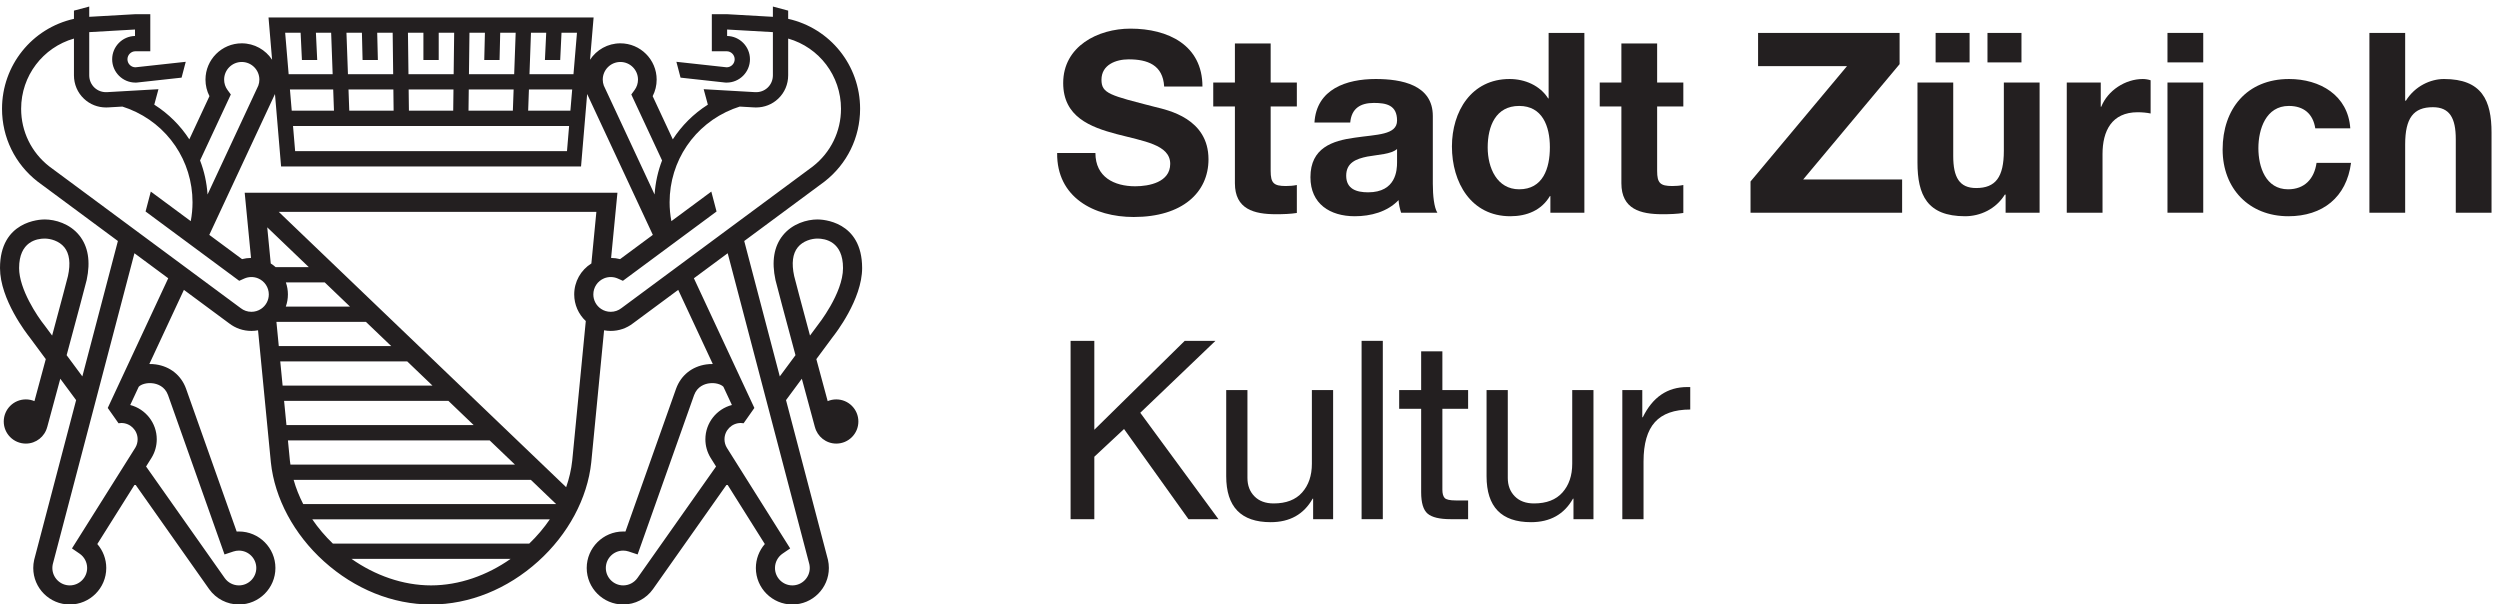 <?xml version="1.0" encoding="UTF-8" standalone="no"?>
<svg xmlns="http://www.w3.org/2000/svg" xmlns:xlink="http://www.w3.org/1999/xlink" xmlns:serif="http://www.serif.com/" width="100%" height="100%" viewBox="0 0 1034 250" version="1.1" xml:space="preserve" style="fill-rule:evenodd;clip-rule:evenodd;stroke-linejoin:round;stroke-miterlimit:2;">
    <g transform="matrix(4.167,0,0,4.167,0,0)">
        <path d="M108.618,33.831L108.618,42.656L117.591,33.831L120.641,33.831L113.179,40.97L120.938,51.531L117.963,51.531L111.568,42.582L108.618,45.334L108.618,51.531L106.262,51.531L106.262,33.831L108.618,33.831Z" style="fill:rgb(35,31,32);fill-rule:nonzero;"></path>
        <path d="M123.816,38.715L123.816,47.44C123.816,48.184 124.047,48.792 124.51,49.262C124.973,49.734 125.61,49.969 126.419,49.969C127.659,49.969 128.601,49.606 129.246,48.879C129.89,48.151 130.212,47.201 130.212,46.027L130.212,38.715L132.32,38.715L132.32,51.531L130.336,51.531L130.336,49.498L130.287,49.498C129.41,51.051 128.022,51.829 126.122,51.829C123.18,51.829 121.709,50.308 121.709,47.267L121.709,38.715L123.816,38.715Z" style="fill:rgb(35,31,32);fill-rule:nonzero;"></path>
        <rect x="135.146" y="33.831" width="2.106" height="17.7" style="fill:rgb(35,31,32);fill-rule:nonzero;"></rect>
        <path d="M143.165,34.872L143.165,38.715L145.719,38.715L145.719,40.573L143.165,40.573L143.165,48.605C143.165,48.986 143.24,49.258 143.389,49.424C143.538,49.59 143.91,49.672 144.504,49.672L145.719,49.672L145.719,51.531L143.984,51.531C142.893,51.531 142.132,51.349 141.703,50.986C141.273,50.622 141.058,49.912 141.058,48.853L141.058,40.573L138.876,40.573L138.876,38.715L141.058,38.715L141.058,34.872L143.165,34.872Z" style="fill:rgb(35,31,32);fill-rule:nonzero;"></path>
        <path d="M149.657,38.715L149.657,47.44C149.657,48.184 149.888,48.792 150.351,49.262C150.814,49.734 151.451,49.969 152.26,49.969C153.499,49.969 154.442,49.606 155.086,48.879C155.731,48.151 156.053,47.201 156.053,46.027L156.053,38.715L158.161,38.715L158.161,51.531L156.177,51.531L156.177,49.498L156.127,49.498C155.251,51.051 153.863,51.829 151.962,51.829C149.021,51.829 147.55,50.308 147.55,47.267L147.55,38.715L149.657,38.715Z" style="fill:rgb(35,31,32);fill-rule:nonzero;"></path>
        <path d="M167.767,38.417L167.767,40.648C166.181,40.648 165.011,41.065 164.259,41.9C163.507,42.734 163.131,44.036 163.131,45.804L163.131,51.531L161.025,51.531L161.025,38.715L163.007,38.715L163.007,41.417L163.057,41.417C164.033,39.417 165.503,38.417 167.47,38.417L167.767,38.417Z" style="fill:rgb(35,31,32);fill-rule:nonzero;"></path>
        <path d="M108.727,15.189C108.727,17.564 110.577,18.489 112.676,18.489C114.051,18.489 116.151,18.089 116.151,16.264C116.151,14.34 113.476,14.014 110.852,13.315C108.203,12.615 105.528,11.59 105.528,8.241C105.528,4.592 108.977,2.842 112.202,2.842C115.926,2.842 119.35,4.467 119.35,8.592L115.551,8.592C115.426,6.441 113.901,5.891 112.027,5.891C110.777,5.891 109.328,6.417 109.328,7.917C109.328,9.291 110.177,9.466 114.651,10.616C115.951,10.94 119.95,11.765 119.95,15.814C119.95,19.089 117.375,21.538 112.527,21.538C108.578,21.538 104.878,19.589 104.928,15.189L108.727,15.189Z" style="fill:rgb(35,31,32);fill-rule:nonzero;"></path>
        <path d="M126.121,8.191L128.72,8.191L128.72,10.565L126.121,10.565L126.121,16.964C126.121,18.164 126.42,18.464 127.621,18.464C127.995,18.464 128.345,18.438 128.72,18.364L128.72,21.138C128.119,21.238 127.345,21.263 126.645,21.263C124.471,21.263 122.572,20.763 122.572,18.189L122.572,10.565L120.422,10.565L120.422,8.191L122.572,8.191L122.572,4.317L126.121,4.317L126.121,8.191Z" style="fill:rgb(35,31,32);fill-rule:nonzero;"></path>
        <path d="M138.666,14.79C138.067,15.314 136.817,15.34 135.717,15.54C134.618,15.764 133.618,16.139 133.618,17.439C133.618,18.763 134.643,19.089 135.792,19.089C138.567,19.089 138.666,16.889 138.666,16.114L138.666,14.79ZM130.468,12.165C130.668,8.841 133.643,7.842 136.542,7.842C139.117,7.842 142.216,8.416 142.216,11.515L142.216,18.239C142.216,19.414 142.341,20.589 142.665,21.113L139.067,21.113C138.942,20.714 138.841,20.288 138.817,19.863C137.692,21.038 136.042,21.463 134.467,21.463C132.018,21.463 130.069,20.238 130.069,17.589C130.069,14.665 132.268,13.965 134.467,13.665C136.642,13.34 138.666,13.415 138.666,11.965C138.666,10.44 137.617,10.216 136.368,10.216C135.018,10.216 134.143,10.765 134.018,12.165L130.468,12.165Z" style="fill:rgb(35,31,32);fill-rule:nonzero;"></path>
        <path d="M150.787,10.515C148.461,10.515 147.662,12.515 147.662,14.639C147.662,16.664 148.586,18.789 150.787,18.789C153.135,18.789 153.835,16.739 153.835,14.615C153.835,12.515 153.085,10.515 150.787,10.515ZM153.885,19.464L153.835,19.464C153.01,20.863 151.561,21.463 149.912,21.463C146.012,21.463 144.113,18.114 144.113,14.54C144.113,11.065 146.038,7.842 149.836,7.842C151.361,7.842 152.861,8.491 153.661,9.765L153.71,9.765L153.71,3.267L157.259,3.267L157.259,21.113L153.885,21.113L153.885,19.464Z" style="fill:rgb(35,31,32);fill-rule:nonzero;"></path>
        <path d="M164.481,8.191L167.081,8.191L167.081,10.565L164.481,10.565L164.481,16.964C164.481,18.164 164.781,18.464 165.981,18.464C166.355,18.464 166.706,18.438 167.081,18.364L167.081,21.138C166.48,21.238 165.706,21.263 165.005,21.263C162.831,21.263 160.932,20.763 160.932,18.189L160.932,10.565L158.783,10.565L158.783,8.191L160.932,8.191L160.932,4.317L164.481,4.317L164.481,8.191Z" style="fill:rgb(35,31,32);fill-rule:nonzero;"></path>
        <path d="M173.751,18.013L183.324,6.566L174.5,6.566L174.5,3.267L188.547,3.267L188.547,6.367L178.975,17.814L188.797,17.814L188.797,21.113L173.751,21.113L173.751,18.013Z" style="fill:rgb(35,31,32);fill-rule:nonzero;"></path>
        <path d="M197.269,3.267L200.643,3.267L200.643,6.192L197.269,6.192L197.269,3.267ZM192.121,3.267L195.495,3.267L195.495,6.192L192.121,6.192L192.121,3.267ZM202.443,21.113L199.069,21.113L199.069,19.313L198.994,19.313C198.094,20.763 196.544,21.463 195.044,21.463C191.271,21.463 190.321,19.339 190.321,16.139L190.321,8.191L193.87,8.191L193.87,15.489C193.87,17.614 194.495,18.664 196.144,18.664C198.069,18.664 198.894,17.589 198.894,14.965L198.894,8.191L202.443,8.191L202.443,21.113Z" style="fill:rgb(35,31,32);fill-rule:nonzero;"></path>
        <path d="M205.139,8.191L208.513,8.191L208.513,10.591L208.563,10.591C209.213,8.966 210.962,7.842 212.687,7.842C212.937,7.842 213.237,7.891 213.462,7.967L213.462,11.265C213.137,11.19 212.613,11.14 212.188,11.14C209.588,11.14 208.688,13.015 208.688,15.29L208.688,21.113L205.139,21.113L205.139,8.191Z" style="fill:rgb(35,31,32);fill-rule:nonzero;"></path>
        <path d="M215.135,8.191L218.685,8.191L218.685,21.113L215.135,21.113L215.135,8.191ZM218.685,6.192L215.135,6.192L215.135,3.267L218.685,3.267L218.685,6.192Z" style="fill:rgb(35,31,32);fill-rule:nonzero;"></path>
        <path d="M229.806,12.74C229.581,11.291 228.657,10.515 227.182,10.515C224.908,10.515 224.158,12.815 224.158,14.715C224.158,16.564 224.882,18.789 227.107,18.789C228.756,18.789 229.706,17.739 229.931,16.164L233.355,16.164C232.906,19.589 230.531,21.463 227.132,21.463C223.233,21.463 220.609,18.714 220.609,14.84C220.609,10.815 223.008,7.842 227.206,7.842C230.256,7.842 233.055,9.441 233.281,12.74L229.806,12.74Z" style="fill:rgb(35,31,32);fill-rule:nonzero;"></path>
        <path d="M235.178,3.267L238.727,3.267L238.727,9.991L238.802,9.991C239.703,8.541 241.251,7.842 242.577,7.842C246.35,7.842 247.3,9.966 247.3,13.165L247.3,21.113L243.751,21.113L243.751,13.815C243.751,11.69 243.126,10.64 241.477,10.64C239.552,10.64 238.727,11.715 238.727,14.34L238.727,21.113L235.178,21.113L235.178,3.267Z" style="fill:rgb(35,31,32);fill-rule:nonzero;"></path>
        <path d="M78.825,27.395C78.553,26.138 78.673,25.18 79.183,24.548C79.7,23.907 80.56,23.679 81.139,23.679C81.901,23.679 83.675,23.965 83.675,26.607C83.675,29.13 81.18,32.253 81.155,32.284L80.397,33.307C79.553,30.165 78.88,27.645 78.825,27.395ZM80.335,56.009C80.36,56.129 80.374,56.253 80.374,56.377C80.374,57.329 79.6,58.104 78.647,58.104C77.695,58.104 76.921,57.329 76.921,56.377C76.921,55.807 77.203,55.273 77.675,54.95L78.429,54.435L72.147,44.447C71.992,44.194 71.91,43.902 71.91,43.603C71.91,42.711 72.636,41.985 73.527,41.985C73.622,41.985 73.716,41.995 73.808,42.011L74.876,40.492L68.873,27.619L72.228,25.136L80.335,56.009ZM63.268,57.374C62.943,57.831 62.417,58.104 61.858,58.104C60.906,58.104 60.132,57.329 60.132,56.377C60.132,55.425 60.906,54.651 61.858,54.651C62.046,54.651 62.229,54.68 62.404,54.739L63.287,55.033L68.893,39.217C69.214,38.34 69.957,38.109 70.371,38.049C70.996,37.958 71.566,38.144 71.802,38.388L72.646,40.199C71.134,40.591 70.013,41.969 70.013,43.603C70.013,44.252 70.191,44.887 70.536,45.448L71.073,46.303L63.268,57.374ZM61.699,30.57L61.68,30.585C61.374,30.823 61.007,30.949 60.617,30.949C60.275,30.949 59.944,30.85 59.662,30.661C59.179,30.34 58.892,29.802 58.892,29.223C58.892,28.523 59.31,27.897 59.956,27.628C60.389,27.448 60.893,27.455 61.321,27.646L61.827,27.872L71.122,20.992L70.603,19.016L66.639,21.95C66.522,21.337 66.462,20.712 66.462,20.08C66.462,15.97 68.93,12.334 72.748,10.817C72.828,10.784 73.153,10.671 73.422,10.579L74.853,10.661C74.917,10.665 74.981,10.666 75.046,10.666C75.87,10.666 76.642,10.363 77.236,9.801C77.878,9.196 78.231,8.368 78.231,7.47L78.231,3.828C81.311,4.708 83.474,7.524 83.474,10.799C83.474,13.048 82.456,15.132 80.681,16.518L61.699,30.57ZM56.799,45.701C56.704,46.607 56.495,47.495 56.194,48.357L27.666,21.028L59.194,21.028L58.697,26.151C57.647,26.806 56.994,27.956 56.994,29.223C56.994,30.236 57.416,31.188 58.143,31.867L56.799,45.701ZM52.532,53.953L33.038,53.953C32.274,53.22 31.588,52.413 30.998,51.55L54.572,51.55C53.981,52.414 53.296,53.221 52.532,53.953ZM42.785,58.104C39.98,58.102 37.215,57.105 34.887,55.47L50.684,55.47C48.355,57.105 45.591,58.102 42.785,58.104ZM29.145,47.63L52.693,47.63L55.201,50.032L30.095,50.032C29.698,49.26 29.377,48.456 29.145,47.63ZM28.773,45.709L28.579,43.71L48.601,43.71L51.109,46.112L28.827,46.112C28.808,45.978 28.787,45.844 28.773,45.709ZM28.198,39.79L44.509,39.79L47.017,42.193L28.432,42.193L28.198,39.79ZM27.817,35.87L40.417,35.87L42.925,38.272L28.051,38.272L27.817,35.87ZM27.437,31.95L36.324,31.95L38.833,34.352L27.671,34.352L27.437,31.95ZM24.954,30.949C24.564,30.949 24.197,30.823 23.893,30.585L4.89,16.518C3.115,15.132 2.098,13.048 2.098,10.799C2.098,7.524 4.261,4.708 7.34,3.828L7.34,7.47C7.34,8.368 7.693,9.196 8.335,9.801C8.93,10.363 9.701,10.666 10.525,10.666C10.59,10.666 10.654,10.665 10.719,10.661L12.15,10.579C12.418,10.671 12.743,10.784 12.823,10.817C16.642,12.334 19.109,15.97 19.109,20.08C19.109,20.712 19.049,21.337 18.933,21.95L14.968,19.016L14.449,20.992L23.744,27.872L24.25,27.646C24.679,27.455 25.183,27.448 25.615,27.628C26.263,27.897 26.681,28.523 26.681,29.223C26.681,29.802 26.393,30.34 25.91,30.661C25.627,30.85 25.296,30.949 24.954,30.949ZM10.695,40.492L11.764,42.011C11.855,41.995 11.949,41.985 12.044,41.985C12.936,41.985 13.661,42.711 13.661,43.603C13.661,43.902 13.579,44.194 13.43,44.438L7.143,54.435L7.896,54.95C8.368,55.273 8.65,55.807 8.65,56.377C8.65,57.329 7.876,58.104 6.924,58.104C5.972,58.104 5.197,57.329 5.197,56.377C5.197,56.253 5.211,56.129 5.236,56.009L13.344,25.136L16.698,27.619L10.695,40.492ZM15.2,38.049C15.614,38.109 16.357,38.34 16.675,39.207L22.284,55.033L23.167,54.739C23.342,54.68 23.525,54.651 23.713,54.651C24.665,54.651 25.439,55.425 25.439,56.377C25.439,57.329 24.665,58.104 23.713,58.104C23.154,58.104 22.627,57.831 22.306,57.377L14.498,46.302L15.041,45.439C15.38,44.887 15.559,44.252 15.559,43.603C15.559,41.969 14.437,40.591 12.925,40.199L13.77,38.388C14.005,38.144 14.575,37.958 15.2,38.049ZM22.911,9.378L22.585,8.935C22.363,8.634 22.246,8.276 22.246,7.9C22.246,6.936 23.03,6.151 23.995,6.151C24.959,6.151 25.744,6.936 25.744,7.9C25.744,8.105 25.709,8.306 25.64,8.496L20.6,19.305C20.522,18.127 20.269,16.99 19.857,15.925L22.911,9.378ZM27.356,26.512C27.207,26.38 27.046,26.258 26.874,26.152L26.525,22.563L30.648,26.512L27.356,26.512ZM28.374,28.029L32.232,28.029L34.74,30.432L28.368,30.432C28.504,30.049 28.577,29.642 28.577,29.223C28.577,28.808 28.505,28.406 28.374,28.029ZM27.293,9.332L27.899,16.52L57.672,16.52L58.278,9.332L64.798,23.313L61.547,25.72C61.258,25.644 60.96,25.604 60.656,25.601L61.284,19.131L24.287,19.131L24.915,25.601C24.611,25.604 24.313,25.644 24.025,25.72L20.773,23.313L27.293,9.332ZM29.838,3.249L29.967,5.956L31.485,5.956L31.356,3.249L32.869,3.249L33.018,7.365L28.65,7.365L28.304,3.249L29.838,3.249ZM35.922,3.249L35.988,5.956L37.506,5.956L37.44,3.249L38.975,3.249L39.025,7.365L34.536,7.365L34.388,3.249L35.922,3.249ZM42.026,3.249L42.026,5.956L43.545,5.956L43.545,3.249L45.079,3.249L45.028,7.365L40.543,7.365L40.492,3.249L42.026,3.249ZM48.131,3.249L48.065,5.956L49.583,5.956L49.649,3.249L51.184,3.249L51.035,7.365L46.546,7.365L46.597,3.249L48.131,3.249ZM54.215,3.249L54.086,5.956L55.604,5.956L55.733,3.249L57.268,3.249L56.921,7.365L52.554,7.365L52.702,3.249L54.215,3.249ZM56.615,10.986L52.423,10.986L52.499,8.883L56.793,8.883L56.615,10.986ZM56.487,12.503L56.277,15.002L29.294,15.002L29.084,12.503L56.487,12.503ZM33.148,10.986L28.956,10.986L28.778,8.883L33.072,8.883L33.148,10.986ZM39.069,10.986L34.667,10.986L34.591,8.883L39.044,8.883L39.069,10.986ZM44.984,10.986L40.588,10.986L40.561,8.883L45.01,8.883L44.984,10.986ZM50.904,10.986L46.502,10.986L46.527,8.883L50.98,8.883L50.904,10.986ZM61.576,6.151C62.541,6.151 63.325,6.936 63.325,7.9C63.325,8.276 63.208,8.634 62.986,8.936L62.661,9.378L65.714,15.925C65.304,16.99 65.05,18.127 64.972,19.305L59.932,8.496C59.862,8.306 59.827,8.105 59.827,7.9C59.827,6.936 60.612,6.151 61.576,6.151ZM5.174,33.307L4.441,32.316L4.416,32.284C3.715,31.418 1.896,28.709 1.896,26.607C1.896,23.965 3.67,23.679 4.433,23.679C5.012,23.679 5.871,23.907 6.389,24.548C6.898,25.18 7.018,26.138 6.746,27.395C6.692,27.645 6.018,30.164 5.174,33.307ZM83.006,39.643C82.703,39.643 82.415,39.704 82.152,39.815C81.787,38.464 81.401,37.036 81.027,35.645L82.645,33.46C82.89,33.153 85.572,29.724 85.572,26.607C85.572,21.918 81.593,21.782 81.139,21.782C80.094,21.782 78.643,22.196 77.706,23.357C76.818,24.458 76.571,25.951 76.971,27.797C77.046,28.143 78.004,31.716 78.957,35.254L77.398,37.36L73.869,23.921L81.819,18.036L81.838,18.022C84.083,16.274 85.37,13.641 85.37,10.799C85.37,6.484 82.395,2.8 78.231,1.87L78.231,1.054L76.714,0.649L76.714,1.669L72.163,1.409L70.653,1.408L70.653,5.088L72.125,5.088C72.563,5.088 72.921,5.446 72.921,5.884C72.921,6.323 72.563,6.68 72.125,6.68C72.116,6.68 67.136,6.134 67.136,6.134L67.548,7.706L71.958,8.191L72,8.195C72.041,8.197 72.083,8.198 72.125,8.198C73.4,8.198 74.438,7.16 74.438,5.884C74.438,4.624 73.426,3.596 72.171,3.571L72.171,2.93L76.714,3.189L76.714,7.47C76.714,7.946 76.529,8.382 76.194,8.698C75.859,9.014 75.414,9.173 74.939,9.146L69.844,8.853L70.259,10.389L70.231,10.406C68.831,11.298 67.661,12.47 66.78,13.831L64.781,9.544C65.041,9.039 65.177,8.48 65.177,7.9C65.177,5.915 63.561,4.3 61.576,4.3C60.317,4.3 59.209,4.949 58.564,5.93L58.919,1.732L26.652,1.732L27.007,5.93C26.363,4.949 25.254,4.3 23.995,4.3C22.01,4.3 20.395,5.915 20.395,7.9C20.395,8.48 20.53,9.039 20.79,9.544L18.791,13.831C17.91,12.47 16.74,11.298 15.341,10.406L15.311,10.395L15.728,8.853L10.632,9.146C10.157,9.173 9.712,9.014 9.377,8.698C9.042,8.382 8.857,7.946 8.857,7.47L8.857,3.189L13.4,2.93L13.4,3.571C12.145,3.596 11.133,4.624 11.133,5.884C11.133,7.16 12.171,8.198 13.446,8.198C13.488,8.198 13.53,8.197 13.571,8.195L18.023,7.706L18.436,6.134C18.436,6.134 13.455,6.68 13.446,6.68C13.008,6.68 12.65,6.323 12.65,5.884C12.65,5.446 13.008,5.088 13.446,5.088L14.918,5.088L14.918,1.408L13.451,1.408L8.857,1.669L8.857,0.649L7.34,1.054L7.34,1.87C3.177,2.8 0.201,6.484 0.201,10.799C0.201,13.641 1.488,16.274 3.733,18.022L11.702,23.921L8.173,37.36L6.614,35.254C7.567,31.715 8.525,28.143 8.601,27.797C9,25.951 8.753,24.458 7.865,23.357C6.929,22.196 5.477,21.782 4.433,21.782C3.978,21.782 0,21.918 0,26.607C0,29.724 2.682,33.153 2.927,33.46L4.544,35.645C4.169,37.036 3.784,38.464 3.419,39.815C3.156,39.704 2.868,39.643 2.565,39.643C1.354,39.643 0.372,40.625 0.372,41.836C0.372,43.047 1.354,44.029 2.565,44.029C3.586,44.029 4.442,43.33 4.685,42.385L4.688,42.385C4.828,41.872 5.357,39.914 5.984,37.591L7.555,39.714L3.397,55.545L3.39,55.578C3.33,55.839 3.301,56.108 3.301,56.377C3.301,58.375 4.926,60 6.924,60C8.922,60 10.547,58.375 10.547,56.377C10.547,55.493 10.225,54.652 9.658,54L13.403,48.043L20.757,58.472C21.436,59.429 22.54,60 23.713,60C25.711,60 27.337,58.375 27.337,56.377C27.337,54.38 25.711,52.754 23.713,52.754C23.639,52.754 23.565,52.756 23.491,52.76L18.46,38.564C17.978,37.248 16.889,36.376 15.472,36.171C15.254,36.139 15.037,36.128 14.822,36.131L18.254,28.771L22.734,32.087C23.374,32.584 24.142,32.846 24.954,32.846C25.177,32.846 25.396,32.824 25.612,32.784L26.886,45.9C27.261,49.46 29.181,53.039 32.155,55.719C35.216,58.478 38.989,59.998 42.781,60L42.79,60C46.582,59.998 50.355,58.478 53.416,55.719C56.391,53.039 58.311,49.46 58.686,45.892L59.959,32.784C60.175,32.824 60.395,32.846 60.617,32.846C61.43,32.846 62.197,32.584 62.837,32.087L67.317,28.771L70.749,36.131C70.534,36.128 70.317,36.139 70.1,36.171C68.683,36.376 67.594,37.248 67.108,38.573L62.08,52.76C62.007,52.756 61.933,52.754 61.858,52.754C59.86,52.754 58.235,54.38 58.235,56.377C58.235,58.375 59.86,60 61.858,60C63.03,60 64.136,59.429 64.816,58.469L72.168,48.043L75.913,53.999C75.347,54.652 75.024,55.493 75.024,56.377C75.024,58.375 76.649,60 78.647,60C80.645,60 82.27,58.375 82.27,56.377C82.27,56.108 82.241,55.839 82.183,55.578L78.017,39.714L79.587,37.591C80.214,39.914 80.743,41.872 80.883,42.385L80.886,42.385C81.13,43.33 81.985,44.029 83.006,44.029C84.218,44.029 85.199,43.047 85.199,41.836C85.199,40.625 84.218,39.643 83.006,39.643Z" style="fill:rgb(35,31,32);fill-rule:nonzero;"></path>
    </g>
</svg>
